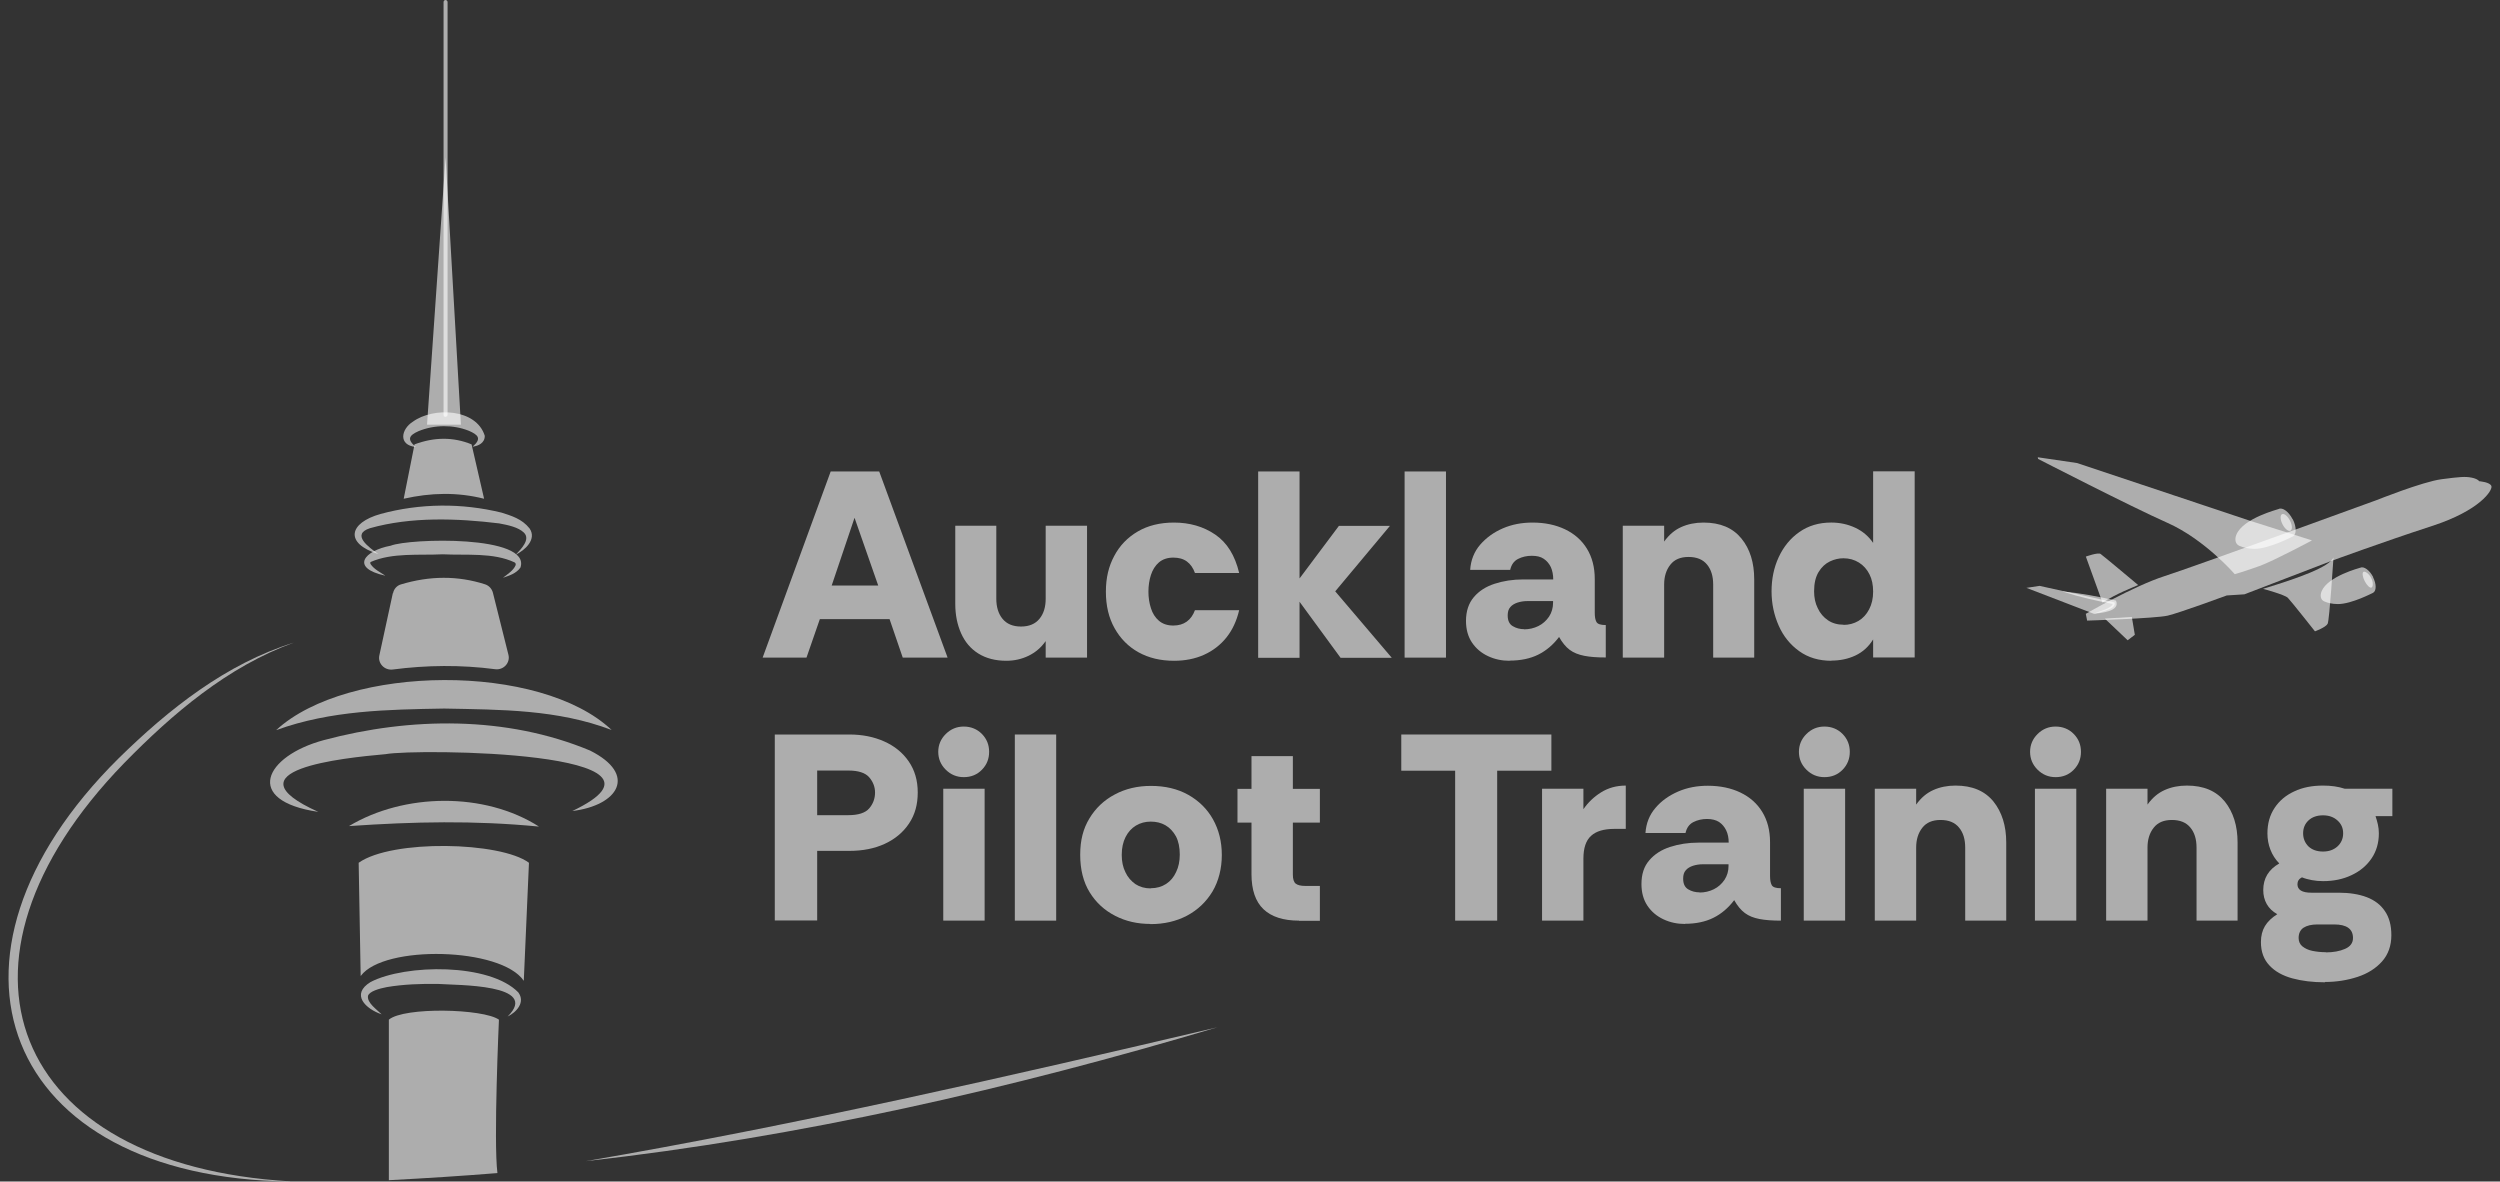 <?xml version="1.0" encoding="UTF-8"?>
<svg xmlns="http://www.w3.org/2000/svg" width="146" height="69" viewBox="0 0 146 69" fill="none">
  <rect x="0" y="0" width="146" height="69" fill="#333333" stroke="none"/>
  <g clip-path="url(#clip0_1399_428)">
    <path d="M44.538 38.405L48.512 27.534H51.346L55.34 38.405H52.72L51.95 36.156H47.879L47.099 38.405H44.528H44.538ZM48.58 34.196H51.288L49.905 30.238L48.57 34.196H48.58Z" fill="white" fill-opacity="0.6"></path>
    <path d="M58.769 38.589C58.126 38.589 57.58 38.444 57.132 38.164C56.684 37.884 56.353 37.488 56.129 36.986C55.905 36.484 55.788 35.914 55.788 35.267V30.701H58.184V34.968C58.184 35.441 58.301 35.837 58.545 36.136C58.788 36.436 59.149 36.59 59.626 36.59C60.103 36.59 60.464 36.436 60.707 36.136C60.951 35.837 61.068 35.451 61.068 34.968V30.701H63.483V38.405H61.068V37.44C60.795 37.826 60.464 38.106 60.064 38.299C59.665 38.492 59.236 38.589 58.769 38.589Z" fill="white" fill-opacity="0.6"></path>
    <path d="M68.558 38.589C67.779 38.589 67.087 38.425 66.493 38.096C65.899 37.768 65.431 37.295 65.091 36.687C64.75 36.078 64.584 35.374 64.584 34.553C64.584 33.733 64.75 33.066 65.071 32.468C65.392 31.86 65.85 31.387 66.445 31.039C67.039 30.691 67.75 30.518 68.558 30.518C69.474 30.518 70.282 30.749 70.974 31.222C71.665 31.695 72.123 32.439 72.367 33.462H69.785C69.678 33.163 69.522 32.941 69.308 32.786C69.094 32.632 68.831 32.564 68.519 32.564C68.178 32.564 67.896 32.661 67.681 32.844C67.467 33.028 67.311 33.279 67.214 33.578C67.117 33.877 67.068 34.206 67.068 34.553C67.068 34.901 67.117 35.219 67.214 35.519C67.311 35.828 67.467 36.069 67.681 36.252C67.896 36.436 68.178 36.532 68.519 36.532C68.831 36.532 69.094 36.455 69.308 36.301C69.522 36.146 69.678 35.924 69.785 35.634H72.367C72.221 36.262 71.967 36.803 71.617 37.237C71.266 37.672 70.828 38.009 70.311 38.241C69.795 38.473 69.211 38.589 68.568 38.589H68.558Z" fill="white" fill-opacity="0.6"></path>
    <path d="M73.477 38.405V27.534H75.893V33.781L78.192 30.711H81.172L77.977 34.534L81.279 38.415H78.289L75.893 35.142V38.415H73.477V38.405Z" fill="white" fill-opacity="0.6"></path>
    <path d="M82.029 38.405V27.534H84.445V38.405H82.029Z" fill="white" fill-opacity="0.6"></path>
    <path d="M88.157 38.589C87.709 38.589 87.29 38.502 86.9 38.318C86.51 38.135 86.199 37.874 85.965 37.527C85.731 37.179 85.614 36.754 85.614 36.262C85.614 35.692 85.77 35.229 86.072 34.872C86.374 34.514 86.783 34.254 87.29 34.09C87.796 33.926 88.351 33.839 88.955 33.839H90.709C90.709 33.568 90.66 33.327 90.572 33.124C90.475 32.922 90.338 32.757 90.153 32.632C89.968 32.506 89.735 32.458 89.452 32.458C89.17 32.458 88.897 32.516 88.653 32.642C88.41 32.767 88.264 32.98 88.195 33.279H85.858C85.897 32.709 86.092 32.217 86.442 31.811C86.793 31.406 87.231 31.087 87.767 30.855C88.303 30.624 88.877 30.518 89.501 30.518C90.222 30.518 90.855 30.653 91.4 30.913C91.946 31.174 92.374 31.551 92.676 32.043C92.978 32.535 93.134 33.124 93.134 33.819V35.789C93.134 36.021 93.163 36.194 93.231 36.32C93.3 36.445 93.475 36.503 93.777 36.503V38.396C93.27 38.396 92.861 38.367 92.52 38.299C92.18 38.231 91.907 38.125 91.673 37.952C91.439 37.778 91.235 37.527 91.05 37.198C90.709 37.652 90.299 38 89.832 38.231C89.364 38.463 88.809 38.579 88.166 38.579L88.157 38.589ZM89.004 36.754C89.306 36.754 89.588 36.687 89.842 36.561C90.095 36.436 90.299 36.252 90.465 36.011C90.621 35.77 90.699 35.499 90.699 35.2V35.103H89.209C88.994 35.103 88.809 35.132 88.624 35.19C88.449 35.248 88.303 35.335 88.205 35.451C88.098 35.567 88.049 35.731 88.049 35.943C88.049 36.243 88.147 36.455 88.351 36.571C88.546 36.687 88.77 36.745 89.014 36.745L89.004 36.754Z" fill="white" fill-opacity="0.6"></path>
    <path d="M94.77 38.405V30.701H97.186V31.628C97.469 31.232 97.8 30.952 98.189 30.778C98.579 30.605 99.008 30.518 99.485 30.518C100.459 30.518 101.19 30.826 101.696 31.444C102.203 32.062 102.446 32.864 102.446 33.839V38.405H100.05V34.138C100.05 33.655 99.933 33.259 99.69 32.97C99.446 32.67 99.086 32.526 98.608 32.526C98.131 32.526 97.78 32.68 97.547 32.98C97.303 33.288 97.186 33.675 97.186 34.138V38.405H94.77Z" fill="white" fill-opacity="0.6"></path>
    <path d="M106.956 38.589C106.225 38.589 105.602 38.405 105.076 38.029C104.55 37.652 104.151 37.16 103.878 36.542C103.605 35.924 103.459 35.258 103.459 34.534C103.459 33.81 103.595 33.144 103.878 32.535C104.16 31.927 104.56 31.435 105.086 31.068C105.612 30.701 106.225 30.517 106.946 30.517C107.433 30.517 107.901 30.614 108.339 30.817C108.777 31.02 109.128 31.319 109.391 31.705V27.525H111.817V38.395H109.391V37.343C109.128 37.768 108.787 38.077 108.359 38.28C107.93 38.482 107.462 38.579 106.946 38.579L106.956 38.589ZM107.657 36.494C107.979 36.494 108.271 36.416 108.534 36.262C108.797 36.107 109.001 35.885 109.157 35.586C109.313 35.287 109.391 34.949 109.391 34.553C109.391 34.157 109.323 33.829 109.177 33.539C109.031 33.25 108.826 33.018 108.563 32.854C108.3 32.69 107.998 32.603 107.657 32.603C107.394 32.603 107.131 32.661 106.868 32.786C106.605 32.912 106.381 33.115 106.206 33.404C106.031 33.694 105.943 34.061 105.943 34.534C105.943 34.901 106.011 35.229 106.157 35.519C106.294 35.818 106.498 36.05 106.751 36.223C107.005 36.397 107.316 36.484 107.667 36.484L107.657 36.494Z" fill="white" fill-opacity="0.6"></path>
    <path d="M45.248 53.765V42.895H49.603C50.353 42.895 51.035 43.03 51.638 43.3C52.242 43.57 52.72 43.956 53.07 44.468C53.421 44.98 53.596 45.578 53.596 46.283C53.596 46.988 53.431 47.577 53.09 48.089C52.749 48.6 52.281 48.996 51.677 49.276C51.074 49.556 50.382 49.691 49.603 49.691H47.723V53.756H45.248V53.765ZM47.723 47.606H49.544C50.129 47.606 50.538 47.471 50.762 47.21C50.986 46.949 51.103 46.64 51.103 46.283C51.103 45.955 50.986 45.656 50.762 45.395C50.538 45.134 50.129 44.999 49.544 44.999H47.723V47.606Z" fill="white" fill-opacity="0.6"></path>
    <path d="M56.285 45.385C55.876 45.385 55.525 45.241 55.233 44.951C54.941 44.661 54.794 44.314 54.794 43.908C54.794 43.503 54.941 43.155 55.233 42.866C55.525 42.576 55.876 42.431 56.285 42.431C56.694 42.431 57.064 42.576 57.346 42.866C57.629 43.155 57.765 43.503 57.765 43.908C57.765 44.314 57.629 44.661 57.346 44.951C57.064 45.241 56.713 45.385 56.285 45.385ZM55.087 53.765V46.061H57.502V53.765H55.087Z" fill="white" fill-opacity="0.6"></path>
    <path d="M59.266 53.765V42.895H61.681V53.765H59.266Z" fill="white" fill-opacity="0.6"></path>
    <path d="M67.185 53.958C66.435 53.958 65.743 53.804 65.129 53.485C64.506 53.167 64.009 52.713 63.639 52.114C63.269 51.516 63.084 50.782 63.084 49.923C63.084 49.064 63.259 48.398 63.62 47.799C63.98 47.2 64.477 46.727 65.1 46.399C65.724 46.061 66.435 45.897 67.214 45.897C68.052 45.897 68.773 46.071 69.396 46.418C70.01 46.766 70.497 47.239 70.838 47.847C71.178 48.455 71.354 49.151 71.354 49.932C71.354 50.715 71.169 51.458 70.808 52.066C70.438 52.674 69.951 53.138 69.318 53.476C68.695 53.804 67.984 53.968 67.185 53.968V53.958ZM67.204 51.873C67.545 51.873 67.847 51.786 68.1 51.622C68.354 51.458 68.549 51.226 68.685 50.927C68.831 50.628 68.899 50.29 68.899 49.904C68.899 49.479 68.821 49.121 68.675 48.842C68.519 48.562 68.315 48.34 68.061 48.195C67.808 48.05 67.526 47.982 67.204 47.982C66.883 47.982 66.591 48.06 66.337 48.214C66.084 48.368 65.88 48.591 65.734 48.88C65.587 49.17 65.509 49.517 65.509 49.923C65.509 50.309 65.578 50.647 65.724 50.937C65.86 51.236 66.065 51.458 66.308 51.632C66.561 51.796 66.854 51.883 67.204 51.883V51.873Z" fill="white" fill-opacity="0.6"></path>
    <path d="M75.863 53.765C74.948 53.765 74.256 53.543 73.789 53.099C73.321 52.655 73.087 51.97 73.087 51.052V48.04H72.269V46.071H73.087V44.159H75.503V46.071H77.081V48.04H75.503V51.081C75.503 51.342 75.561 51.516 75.668 51.603C75.776 51.69 75.961 51.738 76.224 51.738H77.081V53.775H75.863V53.765Z" fill="white" fill-opacity="0.6"></path>
    <path d="M84.981 53.765V45.009H81.835V42.895H90.601V45.009H87.435V53.765H84.981Z" fill="white" fill-opacity="0.6"></path>
    <path d="M90.056 53.765V46.061H92.471V47.258C92.744 46.862 93.085 46.534 93.504 46.273C93.923 46.013 94.4 45.878 94.945 45.878V48.407H94.273C93.669 48.407 93.212 48.542 92.919 48.813C92.618 49.083 92.471 49.527 92.471 50.145V53.765H90.056Z" fill="white" fill-opacity="0.6"></path>
    <path d="M98.404 53.959C97.956 53.959 97.537 53.872 97.147 53.688C96.757 53.505 96.446 53.244 96.212 52.897C95.978 52.549 95.861 52.124 95.861 51.632C95.861 51.062 96.007 50.599 96.319 50.242C96.621 49.884 97.03 49.624 97.537 49.46C98.043 49.295 98.599 49.209 99.202 49.209H100.956C100.956 48.938 100.907 48.697 100.81 48.494C100.712 48.291 100.576 48.127 100.391 48.002C100.206 47.886 99.972 47.828 99.689 47.828C99.407 47.828 99.134 47.886 98.891 48.011C98.647 48.137 98.501 48.349 98.433 48.649H96.095C96.134 48.079 96.329 47.587 96.68 47.181C97.02 46.776 97.469 46.457 98.004 46.225C98.54 45.994 99.115 45.888 99.738 45.888C100.459 45.888 101.092 46.023 101.638 46.283C102.183 46.544 102.612 46.92 102.914 47.413C103.216 47.905 103.371 48.494 103.371 49.189V51.159C103.371 51.391 103.401 51.564 103.469 51.69C103.537 51.815 103.712 51.873 104.005 51.873V53.765C103.508 53.765 103.089 53.736 102.748 53.669C102.407 53.601 102.134 53.495 101.901 53.321C101.667 53.148 101.462 52.897 101.277 52.568C100.936 53.022 100.527 53.37 100.06 53.601C99.592 53.833 99.037 53.949 98.404 53.949V53.959ZM99.251 52.124C99.553 52.124 99.835 52.057 100.089 51.931C100.342 51.806 100.547 51.622 100.712 51.381C100.868 51.139 100.946 50.879 100.946 50.57V50.473H99.456C99.241 50.473 99.056 50.502 98.871 50.56C98.696 50.618 98.55 50.705 98.452 50.821C98.345 50.937 98.296 51.101 98.296 51.313C98.296 51.612 98.394 51.825 98.599 51.941C98.793 52.057 99.017 52.114 99.261 52.114L99.251 52.124Z" fill="white" fill-opacity="0.6"></path>
    <path d="M106.547 45.385C106.138 45.385 105.787 45.241 105.495 44.951C105.203 44.661 105.057 44.314 105.057 43.908C105.057 43.503 105.203 43.155 105.495 42.866C105.787 42.576 106.138 42.431 106.547 42.431C106.956 42.431 107.326 42.576 107.609 42.866C107.891 43.155 108.028 43.503 108.028 43.908C108.028 44.314 107.891 44.661 107.609 44.951C107.326 45.241 106.976 45.385 106.547 45.385ZM105.339 53.765V46.061H107.755V53.765H105.339Z" fill="white" fill-opacity="0.6"></path>
    <path d="M109.488 53.765V46.061H111.904V46.988C112.186 46.592 112.518 46.312 112.907 46.138C113.297 45.965 113.725 45.878 114.203 45.878C115.177 45.878 115.907 46.187 116.414 46.804C116.911 47.422 117.164 48.224 117.164 49.199V53.765H114.768V49.498C114.768 49.015 114.651 48.62 114.407 48.33C114.164 48.031 113.803 47.886 113.326 47.886C112.849 47.886 112.498 48.04 112.264 48.34C112.021 48.648 111.904 49.035 111.904 49.498V53.765H109.488Z" fill="white" fill-opacity="0.6"></path>
    <path d="M120.047 45.385C119.638 45.385 119.288 45.241 118.995 44.951C118.703 44.661 118.557 44.314 118.557 43.908C118.557 43.503 118.703 43.155 118.995 42.866C119.288 42.576 119.638 42.431 120.047 42.431C120.457 42.431 120.827 42.576 121.109 42.866C121.392 43.155 121.528 43.503 121.528 43.908C121.528 44.314 121.392 44.661 121.109 44.951C120.827 45.241 120.476 45.385 120.047 45.385ZM118.84 53.765V46.061H121.255V53.765H118.84Z" fill="white" fill-opacity="0.6"></path>
    <path d="M122.999 53.765V46.061H125.414V46.988C125.697 46.592 126.028 46.312 126.418 46.138C126.807 45.965 127.236 45.878 127.713 45.878C128.687 45.878 129.418 46.187 129.924 46.804C130.421 47.422 130.674 48.224 130.674 49.199V53.765H128.278V49.498C128.278 49.015 128.161 48.62 127.918 48.33C127.674 48.031 127.314 47.886 126.836 47.886C126.359 47.886 126.008 48.04 125.775 48.34C125.531 48.648 125.414 49.035 125.414 49.498V53.765H122.999Z" fill="white" fill-opacity="0.6"></path>
    <path d="M135.779 57.366C135.067 57.366 134.434 57.289 133.869 57.135C133.304 56.98 132.856 56.729 132.535 56.382C132.204 56.034 132.038 55.58 132.038 55.02C132.038 54.654 132.116 54.345 132.272 54.084C132.428 53.823 132.671 53.592 132.993 53.389C132.72 53.234 132.515 53.041 132.379 52.8C132.243 52.559 132.174 52.288 132.174 51.979C132.174 51.294 132.486 50.782 133.11 50.425C132.876 50.184 132.71 49.923 132.593 49.624C132.476 49.324 132.418 49.006 132.418 48.668C132.418 48.098 132.554 47.606 132.837 47.181C133.11 46.766 133.499 46.438 133.986 46.216C134.473 45.984 135.038 45.878 135.662 45.878C136.129 45.878 136.558 45.936 136.928 46.061H139.714V47.664H138.73C138.779 47.809 138.827 47.963 138.866 48.137C138.905 48.311 138.925 48.484 138.925 48.668C138.925 49.228 138.779 49.72 138.496 50.135C138.214 50.55 137.824 50.879 137.327 51.11C136.84 51.342 136.285 51.458 135.671 51.458C135.438 51.458 135.223 51.439 135.019 51.4C134.814 51.361 134.619 51.313 134.434 51.236C134.259 51.323 134.171 51.458 134.171 51.641C134.171 51.97 134.444 52.134 134.99 52.134H136.587C137.21 52.134 137.756 52.221 138.214 52.394C138.672 52.568 139.032 52.839 139.275 53.205C139.529 53.572 139.655 54.036 139.655 54.615C139.655 55.233 139.47 55.745 139.11 56.15C138.749 56.555 138.272 56.855 137.688 57.048C137.103 57.241 136.46 57.347 135.788 57.347L135.779 57.366ZM135.837 55.619C136.266 55.619 136.636 55.551 136.947 55.416C137.259 55.281 137.415 55.069 137.415 54.779C137.415 54.248 137.045 53.987 136.314 53.987H135.34C134.99 53.987 134.717 54.055 134.522 54.181C134.337 54.306 134.239 54.509 134.239 54.779C134.239 54.982 134.317 55.156 134.464 55.271C134.61 55.387 134.804 55.484 135.048 55.532C135.291 55.58 135.545 55.609 135.827 55.609L135.837 55.619ZM135.662 49.73C136.003 49.73 136.285 49.633 136.509 49.431C136.723 49.237 136.84 48.977 136.84 48.668C136.84 48.359 136.733 48.117 136.509 47.915C136.285 47.712 136.003 47.615 135.662 47.615C135.321 47.615 135.028 47.712 134.814 47.915C134.6 48.117 134.502 48.368 134.502 48.668C134.502 48.967 134.61 49.228 134.814 49.431C135.019 49.624 135.301 49.73 135.662 49.73Z" fill="white" fill-opacity="0.6"></path>
    <path d="M26.021 24.348C25.953 24.348 25.904 24.291 25.904 24.233V0.116C25.904 0.048 25.962 0 26.021 0C26.079 0 26.138 0.058 26.138 0.116V24.223C26.138 24.291 26.079 24.339 26.021 24.339V24.348Z" fill="white" fill-opacity="0.6"></path>
    <path d="M22.076 32.352C20.108 31.724 20.371 30.537 22.222 30.016C24.54 29.388 26.966 29.369 29.294 29.938C29.859 30.122 30.482 30.296 30.93 30.865C31.359 31.502 30.657 32.13 30.122 32.391C30.424 32.072 30.998 31.502 30.599 31.107C30.268 30.788 29.674 30.663 29.148 30.566C26.683 30.267 24.005 30.17 21.608 30.846C20.478 31.213 21.55 31.966 22.086 32.352H22.076Z" fill="white" fill-opacity="0.6"></path>
    <path d="M22.485 33.617C20.439 33.163 21.267 32.159 22.816 31.869C23.907 31.435 31.037 31.232 30.394 33.144C30.151 33.491 29.742 33.617 29.372 33.742C29.644 33.53 29.985 33.317 30.112 33.008C30.131 32.922 30.112 32.892 30.053 32.844C28.806 32.255 27.229 32.439 25.855 32.371C24.482 32.439 22.913 32.265 21.657 32.815C21.628 32.844 21.598 32.854 21.647 32.95C21.842 33.24 22.193 33.414 22.485 33.607V33.617Z" fill="white" fill-opacity="0.6"></path>
    <path d="M22.29 59.239C21.355 58.921 20.459 58.071 21.647 57.347C23.693 56.295 28.592 56.237 30.268 57.955C30.696 58.535 30.161 59.114 29.644 59.365C31.583 57.463 26.674 57.54 25.612 57.463C24.599 57.444 23.566 57.482 22.592 57.646C22.134 57.733 21.569 57.897 21.491 58.158C21.423 58.563 22.008 58.959 22.29 59.239Z" fill="white" fill-opacity="0.6"></path>
    <path d="M24.939 24.802L26.021 9.191L26.917 24.802H24.939Z" fill="white" fill-opacity="0.6"></path>
    <path d="M16.134 42.634C20.312 38.791 31.573 38.695 35.722 42.634C32.576 41.427 29.245 41.446 25.943 41.379C22.631 41.437 19.319 41.485 16.143 42.634H16.134Z" fill="white" fill-opacity="0.6"></path>
    <path d="M24.209 25.951L23.576 29.127C25.154 28.77 26.712 28.732 28.271 29.127L27.54 25.951C26.459 25.507 25.349 25.526 24.209 25.951Z" fill="white" fill-opacity="0.6"></path>
    <path d="M22.942 34.64L22.153 38.28C22.056 38.743 22.455 39.158 22.933 39.1C24.92 38.84 26.926 38.821 28.913 39.081C29.401 39.149 29.81 38.714 29.693 38.241L28.787 34.621C28.728 34.389 28.563 34.206 28.339 34.128C26.732 33.607 25.085 33.626 23.42 34.128C23.176 34.196 23.001 34.399 22.952 34.65L22.942 34.64Z" fill="white" fill-opacity="0.6"></path>
    <path d="M20.381 48.243C23.595 46.312 28.29 46.235 31.476 48.272C27.667 47.905 24.199 47.982 20.381 48.243Z" fill="white" fill-opacity="0.6"></path>
    <path d="M21.072 56.99C22.417 55.165 29.274 55.32 30.589 57.28L30.891 50.386C29.235 49.151 22.894 49.006 20.946 50.386L21.063 56.99H21.072Z" fill="white" fill-opacity="0.6"></path>
    <path d="M18.588 47.413C14.195 46.766 15.442 44.159 18.91 43.223C23.975 41.871 29.566 41.794 34.456 43.831C37.252 45.231 36.112 47.036 33.423 47.364C40.768 43.87 24.335 43.706 22.514 44.043C20.011 44.266 13.163 44.97 18.588 47.413Z" fill="white" fill-opacity="0.6"></path>
    <path d="M24.287 26.105C23.235 25.999 23.43 25.053 24.111 24.628C25.3 23.759 27.813 23.846 28.31 25.449C28.319 25.874 27.93 26.047 27.599 26.086C28.154 25.613 27.92 25.391 27.384 25.159C26.469 24.792 25.358 24.802 24.443 25.179C23.878 25.43 23.751 25.661 24.287 26.105Z" fill="white" fill-opacity="0.6"></path>
    <path d="M16.942 69C0.159 68.807 -4.848 55.947 6.939 44.275C9.851 41.417 13.212 38.753 17.166 37.527C13.299 38.926 10.075 41.678 7.25 44.565C-4.098 56.256 0.666 68.044 16.942 68.99V69Z" fill="white" fill-opacity="0.6"></path>
    <path d="M71.1 59.992C59.051 63.584 46.719 66.413 34.203 67.812C46.417 65.718 59.012 62.84 71.1 59.992Z" fill="white" fill-opacity="0.6"></path>
    <path d="M119.005 26.704L121.304 27.042L131.425 30.421L135.019 31.56C135.019 31.56 132.779 32.757 131.951 33.057C131.123 33.356 130.509 33.53 130.509 33.53C130.509 33.53 128.756 31.502 126.584 30.537C124.411 29.572 119.025 26.801 119.025 26.801" fill="white" fill-opacity="0.6"></path>
    <path d="M132.165 34.389C132.165 34.389 133.422 34.727 133.607 34.91C133.792 35.094 135.194 36.87 135.194 36.87C135.194 36.87 135.828 36.639 135.935 36.426C136.042 36.214 136.276 32.555 136.276 32.555C136.032 33.115 134.25 33.752 132.155 34.389H132.165Z" fill="white" fill-opacity="0.6"></path>
    <path d="M124.499 36.03L124.674 37.073L124.255 37.392L122.921 36.127L124.499 36.03Z" fill="white" fill-opacity="0.6"></path>
    <path d="M121.811 32.506C121.811 32.506 122.522 32.246 122.677 32.352C122.833 32.458 124.869 34.167 124.869 34.167C124.499 34.331 123.661 34.64 122.785 35.19L121.811 32.497V32.506Z" fill="white" fill-opacity="0.6"></path>
    <path d="M121.888 36.243L121.811 35.847C121.811 35.847 124.606 34.225 126.408 33.646C128.21 33.066 138.798 29.205 138.798 29.205C138.798 29.205 141.477 28.133 142.578 27.988C143.678 27.843 143.971 27.824 144.331 27.892C144.691 27.959 144.789 28.104 144.789 28.104C144.789 28.104 145.432 28.152 145.5 28.394C145.568 28.635 144.847 29.803 142.022 30.72C139.198 31.638 136.129 32.767 136.129 32.767L131.074 34.708L130.041 34.775C130.041 34.775 127.295 35.789 126.593 35.953C125.892 36.117 121.898 36.243 121.898 36.243H121.888Z" fill="white" fill-opacity="0.6"></path>
    <path d="M133.889 30.325C133.665 29.881 133.295 29.61 133.071 29.726C133.022 29.755 131.006 30.257 130.606 31.223C130.499 31.474 130.529 31.773 130.782 31.879C130.996 31.966 131.288 32.053 131.658 32.053C132.525 32.053 133.879 31.338 133.899 31.329C134.123 31.213 134.123 30.769 133.899 30.325H133.889Z" fill="white" fill-opacity="0.6"></path>
    <path d="M133.764 30.993C133.884 30.933 133.871 30.668 133.734 30.402C133.598 30.135 133.39 29.969 133.27 30.029C133.15 30.09 133.163 30.354 133.3 30.62C133.436 30.887 133.644 31.053 133.764 30.993Z" fill="white" fill-opacity="0.6"></path>
    <path d="M138.594 33.704C138.389 33.298 138.048 33.057 137.844 33.153C137.795 33.173 135.954 33.646 135.584 34.524C135.487 34.756 135.506 35.026 135.74 35.123C135.935 35.21 136.198 35.277 136.539 35.277C137.337 35.277 138.574 34.621 138.584 34.621C138.789 34.515 138.789 34.109 138.584 33.704H138.594Z" fill="white" fill-opacity="0.6"></path>
    <path d="M138.496 34.312C138.409 34.36 138.224 34.186 138.097 33.935C137.97 33.684 137.941 33.443 138.029 33.395C138.117 33.346 138.35 33.501 138.477 33.752C138.604 34.003 138.594 34.263 138.496 34.312Z" fill="white" fill-opacity="0.6"></path>
    <path d="M120.486 34.544C121.528 34.64 122.561 34.843 123.574 35.075C123.846 35.712 122.687 35.798 122.268 35.847C122.561 35.702 123.398 35.528 123.389 35.219L123.466 35.287C122.463 35.094 121.46 34.872 120.476 34.553L120.486 34.544Z" fill="white" fill-opacity="0.6"></path>
    <path d="M123.486 35.181L119.112 34.215L118.343 34.331L122.288 35.847C122.288 35.847 123.018 35.683 123.301 35.519C123.583 35.355 123.486 35.181 123.486 35.181Z" fill="white" fill-opacity="0.6"></path>
    <path d="M29.05 68.508C28.816 66.673 29.138 59.548 29.138 59.548C28.212 58.902 23.605 58.795 22.709 59.548V68.923C24.91 68.807 27.024 68.672 29.04 68.508H29.05Z" fill="white" fill-opacity="0.6"></path>
  </g>
  <defs>
    <clipPath id="clip0_1399_428">
      <rect width="145" height="69" fill="white" transform="translate(0.5)"></rect>
    </clipPath>
  </defs>
</svg>
